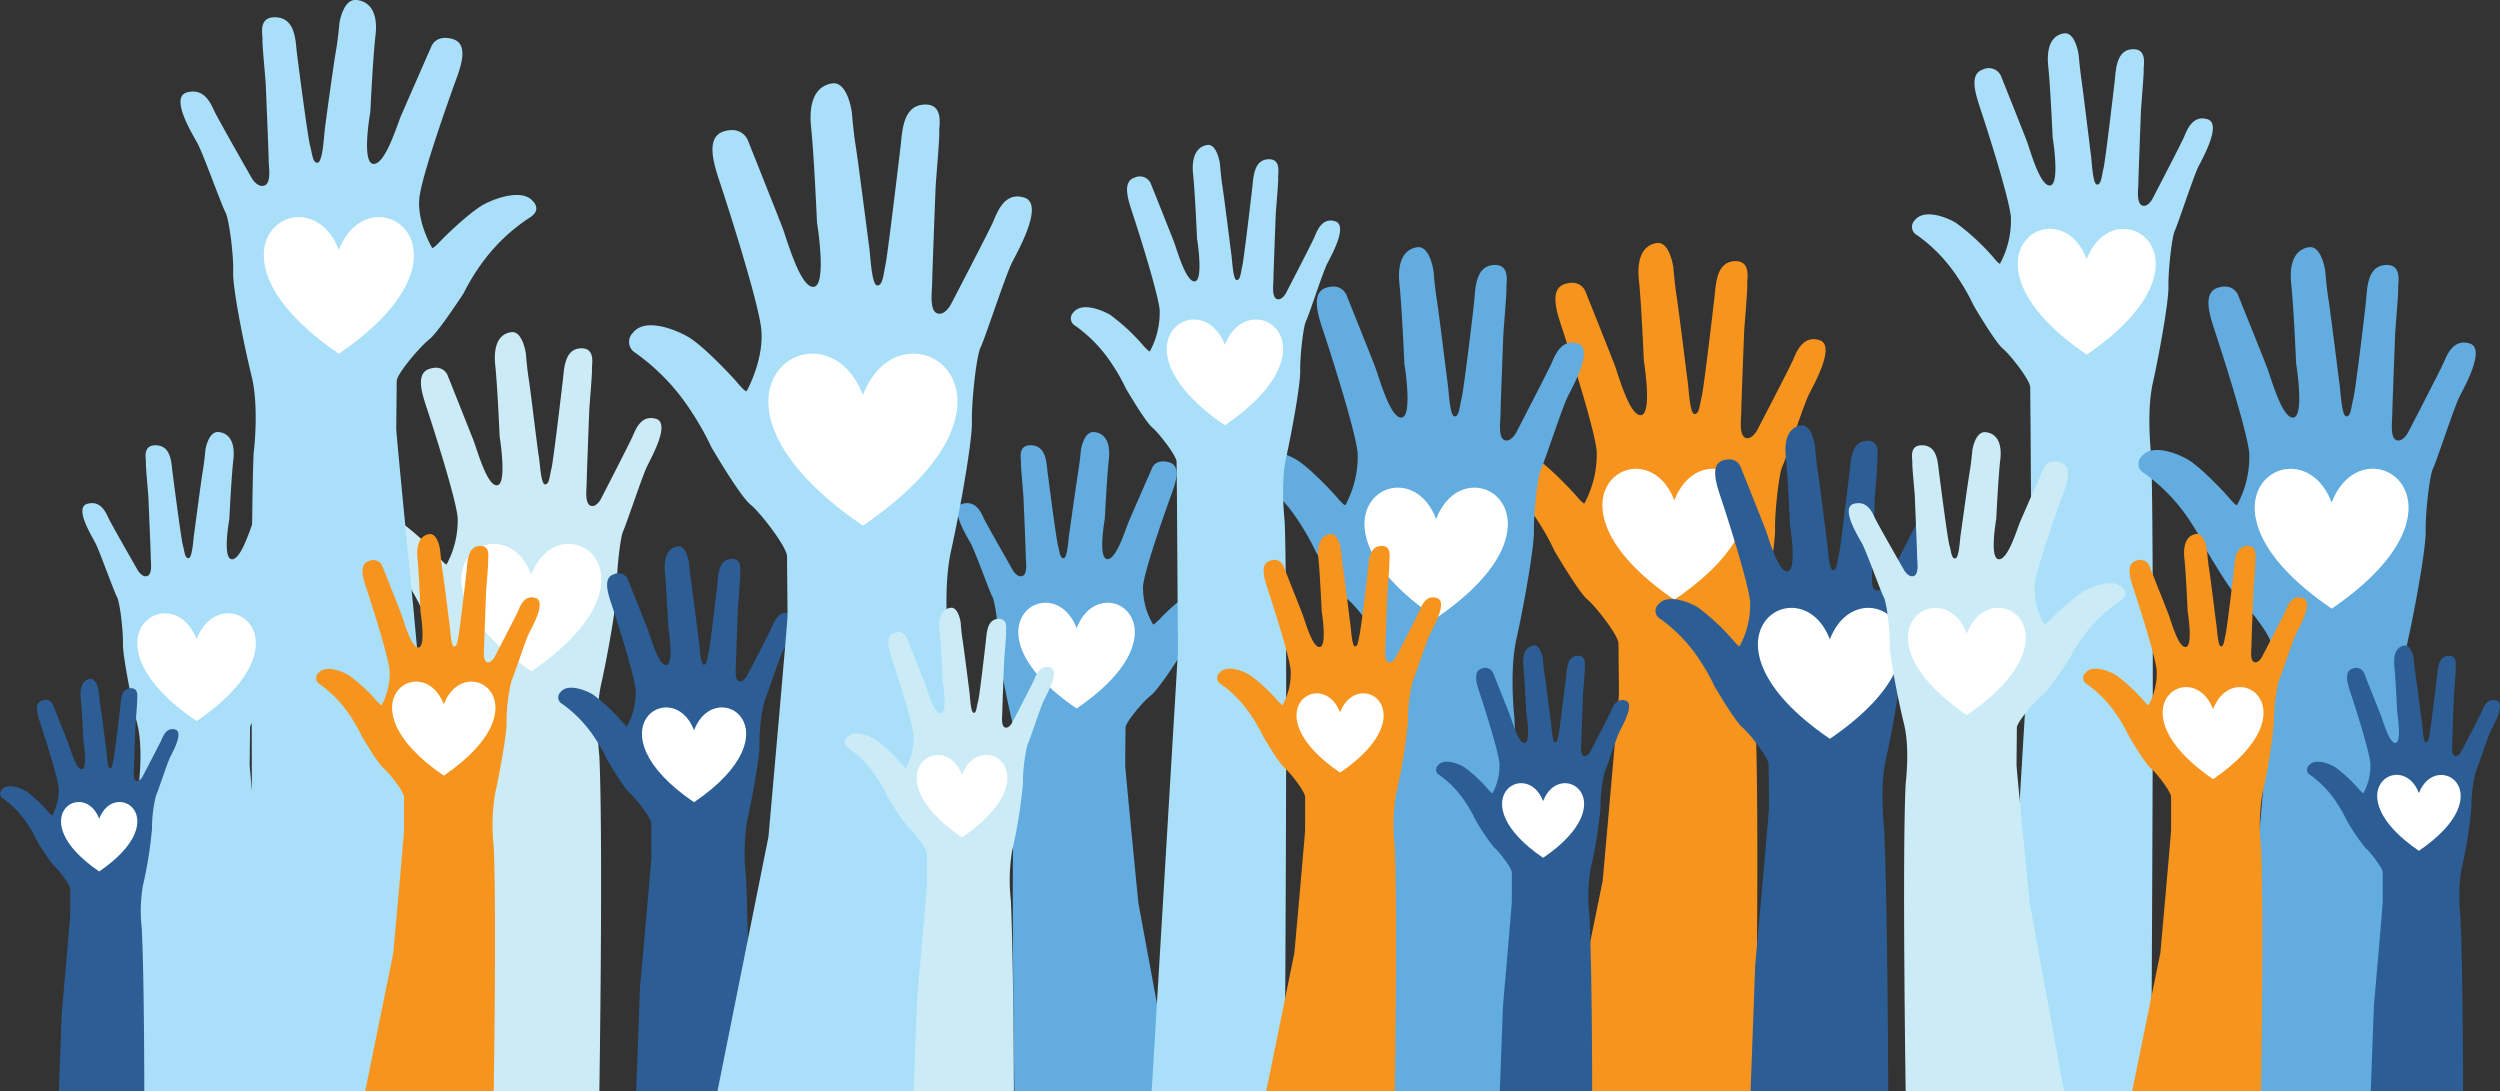 <svg xmlns="http://www.w3.org/2000/svg" viewBox="0 0 392.42 171.33"><rect x="0" y="0" width="392.42" height="171.33" fill="#333333" stroke="none"/><defs><style>.cls-1{fill:#f7941d;}.cls-2{fill:#fff;fill-rule:evenodd;}.cls-3{fill:#62acdf;}.cls-4{fill:#cbebf6;}.cls-5{fill:#a9dff9;}.cls-6{fill:#2c5e95;}</style></defs><g id="Layer_2" data-name="Layer 2"><g id="Capa_2" data-name="Capa 2"><path class="cls-1" d="M275.54,171.33s.69-43.3,0-58.48c0,0-.85-7.42.31-12.59s2.84-14.6,2.78-17.19.58-8.73,1.16-9.9,3.33-9.67,4.21-11.38,4.17-7.64,1.58-8.41-3.59,1.84-4.11,3.07-5.66,11.09-5.66,11.09-.87,1.62-1.87,1.17-.62-3.07-.62-4,.42-11.81.46-12.71.55-6.64.48-7.35S275,40.8,272.19,41s-2.85,3.69-3.07,5.63-1.68,14.33-2,15.59S266.76,65,266,65s-.91-3.92-1.08-5.08-1.42-11.38-1.74-13.39-.52-4.56-.52-4.56-.55-4.11-2.59-3.82-3.2,2.17-2.81,5.85.77,12.59.77,12.59,1.36,8.31-.42,8.57-3.56-6.27-4.17-7.89-4.59-11.55-4.59-11.55-.71-1.91-3.17-1.16-1.42,4.14-.52,6.85,5.11,15.69,5.47,19.38A16.17,16.17,0,0,1,248.71,79s-.07.25-1.2-1.07-4.72-5-6.6-6.15-5.72-2.52-7.31-.51A1.65,1.65,0,0,0,234,74a28.28,28.28,0,0,1,7.44,7.86A36.25,36.25,0,0,1,244,86.46s3.78,6.48,5.17,7.64,4.88,5.69,4.88,6.89.07,7,.07,7.89-2.55,29.37-2.55,29.37l-6.73,33.08Z"/><path class="cls-2" d="M262.82,78.53c4.68-12.14,22.9,0,0,15.61C239.93,78.53,258.15,66.39,262.82,78.53Z"/><path class="cls-3" d="M237.72,171.33s.69-43.54,0-58.57c0,0-.84-7.34.31-12.46s2.81-14.45,2.75-17,.57-8.64,1.15-9.8,3.3-9.57,4.16-11.27,4.13-7.55,1.57-8.32-3.55,1.82-4.07,3-5.6,11-5.6,11-.86,1.6-1.86,1.16-.6-3-.6-4,.41-11.69.45-12.59.54-6.56.48-7.27.73-3.81-2.05-3.61-2.82,3.64-3,5.57-1.67,14.18-2,15.43-.35,2.79-1.09,2.76-.9-3.88-1.06-5-1.4-11.28-1.72-13.26-.52-4.52-.52-4.52-.54-4.06-2.56-3.77-3.17,2.14-2.79,5.79.77,12.46.77,12.46,1.35,8.23-.41,8.48-3.53-6.21-4.13-7.81-4.55-11.43-4.55-11.43-.71-1.89-3.14-1.15-1.41,4.09-.51,6.78,5.06,15.54,5.41,19.19a16,16,0,0,1-1.92,8.16s-.06.26-1.19-1.06-4.67-5-6.53-6.08-5.66-2.5-7.23-.51a1.63,1.63,0,0,0,.38,2.65A28.28,28.28,0,0,1,204,82.06a39.15,39.15,0,0,1,2.56,4.57s3.74,6.42,5.12,7.57,4.83,5.64,4.83,6.82.07,6.88.07,7.81S214,137.91,214,137.91l-6.66,33.42Z"/><path class="cls-2" d="M225.43,81.47c4.65-12.09,22.81,0,0,15.55C202.62,81.47,220.78,69.38,225.43,81.47Z"/><path class="cls-3" d="M159.23,171.33s-.56-37.14,0-48.35c0,0,.69-5.47-.25-9.29s-2.31-10.78-2.25-12.69-.48-6.44-.95-7.3-2.7-7.14-3.41-8.41-3.39-5.63-1.29-6.21,2.92,1.37,3.34,2.27S159,89.54,159,89.54s.71,1.2,1.52.86.5-2.27.5-3-.34-8.71-.37-9.38-.44-4.9-.39-5.42-.61-2.84,1.68-2.7,2.31,2.72,2.49,4.15,1.37,10.58,1.63,11.51.29,2.08.89,2.06.74-2.89.87-3.75S169,75.5,169.25,74s.42-3.37.42-3.37.44-3,2.1-2.81,2.59,1.6,2.28,4.32-.63,9.29-.63,9.29-1.1,6.13.34,6.33,2.89-4.64,3.39-5.83,3.72-8.53,3.72-8.53.58-1.4,2.58-.85,1.15,3.05.42,5.06-4.15,11.58-4.44,14.3A11,11,0,0,0,181,98s.05.19,1-.79a31.81,31.81,0,0,1,5.35-4.54c1.52-.81,4.65-1.86,5.93-.38,0,0,1.16,1-.31,2a22.11,22.11,0,0,0-6,5.8,27.21,27.21,0,0,0-2.1,3.41s-3.07,4.78-4.2,5.64-4,4.21-4,5.09-.05,5.13-.05,5.83,2.07,21.68,2.07,21.68l5.46,29.59Z"/><path class="cls-2" d="M169,98.6c3.78-9.81,18.5,0,0,12.61C150.46,98.6,165.19,88.79,169,98.6Z"/><path class="cls-4" d="M94.08,171.33s.61-39.15,0-52.66c0,0-.76-6.6.27-11.21s2.53-13,2.47-15.29.52-7.78,1-8.81,3-8.61,3.74-10.14,3.71-6.79,1.41-7.48-3.19,1.64-3.66,2.73-5,9.88-5,9.88-.78,1.44-1.67,1-.55-2.73-.55-3.57.37-10.5.4-11.31.49-5.9.43-6.54.66-3.42-1.84-3.25-2.53,3.28-2.73,5-1.5,12.75-1.79,13.87-.32,2.51-1,2.48-.8-3.48-1-4.52-1.26-10.13-1.55-11.92-.46-4.06-.46-4.06-.49-3.65-2.31-3.39-2.85,1.92-2.5,5.21.69,11.2.69,11.2,1.21,7.39-.37,7.62-3.17-5.58-3.72-7-4.09-10.28-4.09-10.28-.63-1.7-2.82-1-1.26,3.68-.46,6.1,4.55,14,4.87,17.25a14.48,14.48,0,0,1-1.73,7.34s-.06.23-1.07-.95a36.06,36.06,0,0,0-5.87-5.47c-1.67-1-5.09-2.25-6.51-.47a1.48,1.48,0,0,0,.35,2.39,25.33,25.33,0,0,1,6.62,7A34.71,34.71,0,0,1,66,95.18s3.36,5.77,4.6,6.8S75,107.05,75,108.12s.06,6.18.06,7-2.28,26.14-2.28,26.14l-6,30.05Z"/><path class="cls-2" d="M83.4,90.18c4.54-11.82,22.28,0,0,15.2C61.11,90.18,78.85,78.36,83.4,90.18Z"/><path class="cls-5" d="M39.82,171.33s-.72-85.81,0-100.25c0,0,.89-7.06-.32-12s-3-13.89-2.9-16.35-.61-8.31-1.22-9.42S31.9,24.14,31,22.5s-4.36-7.26-1.65-8,3.75,1.76,4.29,2.93S39.54,28,39.54,28s.91,1.54,2,1.11.64-2.92.64-3.81-.43-11.23-.47-12.1-.57-6.3-.51-7-.78-3.66,2.17-3.48,3,3.51,3.21,5.36,1.76,13.63,2.1,14.82.37,2.68,1.15,2.65,1-3.72,1.11-4.83S52.39,9.89,52.73,8s.54-4.34.54-4.34S53.84-.26,56,0s3.35,2.07,2.94,5.57-.81,12-.81,12-1.42,7.91.44,8.15,3.72-6,4.36-7.5,4.81-11,4.81-11S68.46,5.4,71,6.11s1.49,3.94.54,6.52-5.34,14.92-5.71,18.43,1.62,7.23,2,7.84c0,0,.07.25,1.25-1s4.94-4.8,6.91-5.84,6-2.41,7.64-.5c0,0,1.49,1.32-.41,2.55a28.57,28.57,0,0,0-7.78,7.48A32.7,32.7,0,0,0,72.79,46s-4,6.17-5.41,7.27-5.11,5.41-5.11,6.56-.07,6.61-.07,7.5,2.67,27.94,2.67,27.94l7,76.09Z"/><path class="cls-5" d="M21.8,171.33s-.55-37.14,0-48.35c0,0,.7-5.47-.24-9.29S19.25,102.91,19.3,101s-.47-6.44-.94-7.3S15.65,86.56,15,85.29s-3.39-5.63-1.29-6.21,2.91,1.37,3.33,2.27,4.6,8.19,4.6,8.19.71,1.2,1.52.86.5-2.27.5-3-.34-8.71-.37-9.38-.44-4.9-.39-5.42-.61-2.84,1.68-2.7,2.31,2.72,2.49,4.15,1.37,10.58,1.63,11.51.29,2.08.89,2.06.74-2.89.87-3.75S31.56,75.5,31.82,74s.42-3.37.42-3.37.45-3,2.1-2.81,2.6,1.6,2.29,4.32S36,81.45,36,81.45s-1.11,6.13.34,6.33,2.89-4.64,3.38-5.83,3.73-8.53,3.73-8.53S44,72,46,72.57s1.16,3.05.42,5.06S42.3,89.21,42,91.93A11.13,11.13,0,0,0,43.58,98s.05.19,1-.79a32.31,32.31,0,0,1,5.36-4.54c1.52-.81,4.64-1.86,5.93-.38,0,0,1.15,1-.32,2a22,22,0,0,0-6,5.8,25.82,25.82,0,0,0-2.1,3.41s-3.07,4.78-4.2,5.64-4,4.21-4,5.09-.06,5.13-.06,5.83,2.08,21.68,2.08,21.68l5.46,29.59Z"/><path class="cls-6" d="M117.61,171.33s0-23.34-.53-33.84a32.3,32.3,0,0,1,.21-8.72c.8-3.58,2-10.1,1.92-11.89A28,28,0,0,1,120,110c.4-.8,2.3-6.69,2.91-7.88s2.89-5.28,1.1-5.82-2.49,1.28-2.85,2.13-3.91,7.68-3.91,7.68-.61,1.12-1.3.8-.43-2.12-.43-2.77.29-8.17.32-8.8.38-4.58.33-5.08.52-2.66-1.43-2.53-2,2.55-2.13,3.9-1.16,9.91-1.38,10.79-.25,1.94-.77,1.92-.62-2.71-.73-3.51-1-7.88-1.21-9.27-.36-3.15-.36-3.15-.38-2.85-1.79-2.64-2.22,1.5-2,4,.54,8.71.54,8.71.94,5.74-.29,5.92-2.46-4.34-2.89-5.46-3.18-8-3.18-8a1.63,1.63,0,0,0-2.19-.8c-1.7.51-1,2.86-.36,4.74s3.54,10.86,3.78,13.41a11.05,11.05,0,0,1-1.34,5.7s0,.18-.83-.74a28,28,0,0,0-4.56-4.25c-1.3-.76-4-1.74-5.06-.36a1.15,1.15,0,0,0,.27,1.86A19.88,19.88,0,0,1,93.48,116a27.33,27.33,0,0,1,1.79,3.19s2.62,4.49,3.58,5.29,3.38,3.94,3.38,4.77,0,4.81,0,5.46-1.77,20.32-1.77,20.32l-.6,16.27Z"/><path class="cls-6" d="M22.65,171.33s0-17.67-.4-25.62a24.27,24.27,0,0,1,.16-6.6,65.56,65.56,0,0,0,1.45-9,21.75,21.75,0,0,1,.61-5.18c.31-.61,1.75-5.07,2.2-6s2.19-4,.84-4.41-1.89,1-2.16,1.61-3,5.81-3,5.81-.46.85-1,.61-.32-1.61-.32-2.1.22-6.18.24-6.66.29-3.47.26-3.85.38-2-1.09-1.91S19,110,18.88,111s-.88,7.5-1.05,8.17-.19,1.47-.58,1.45-.47-2-.55-2.66-.75-6-.92-7-.27-2.39-.27-2.39-.29-2.15-1.36-2-1.67,1.14-1.47,3.07.41,6.59.41,6.59.71,4.35-.22,4.49-1.87-3.29-2.19-4.14-2.4-6-2.4-6a1.25,1.25,0,0,0-1.67-.61c-1.28.38-.74,2.16-.27,3.59S9,121.74,9.21,123.67a8.48,8.48,0,0,1-1,4.32s0,.14-.63-.55a20.6,20.6,0,0,0-3.45-3.22c-1-.58-3-1.33-3.83-.27a.86.86,0,0,0,.2,1.4,14.87,14.87,0,0,1,3.9,4.12,19.45,19.45,0,0,1,1.35,2.42,30.08,30.08,0,0,0,2.71,4c.73.61,2.56,3,2.56,3.61s0,3.64,0,4.13S9.7,159,9.7,159l-.46,12.31Z"/><path class="cls-1" d="M77.5,171.33s.45-28.44,0-38.41a30.59,30.59,0,0,1,.2-8.27c.76-3.4,1.87-9.59,1.82-11.29a26.89,26.89,0,0,1,.77-6.5c.38-.77,2.19-6.35,2.76-7.48s2.74-5,1-5.52-2.36,1.21-2.7,2-3.72,7.28-3.72,7.28-.57,1.07-1.23.77-.4-2-.4-2.64.28-7.75.3-8.35.36-4.35.32-4.82.48-2.53-1.36-2.4-1.87,2.42-2,3.7S72.17,98.83,72,99.66s-.23,1.85-.72,1.82-.6-2.57-.7-3.33-.94-7.48-1.15-8.8-.34-3-.34-3-.36-2.7-1.7-2.51-2.1,1.42-1.85,3.85S66,96,66,96s.89,5.46-.28,5.63S63.4,97.47,63,96.41s-3-7.59-3-7.59a1.55,1.55,0,0,0-2.08-.76c-1.62.49-.94,2.72-.34,4.5s3.35,10.3,3.59,12.73a10.52,10.52,0,0,1-1.28,5.41s0,.17-.78-.7a26.84,26.84,0,0,0-4.34-4c-1.23-.73-3.76-1.66-4.8-.34a1.08,1.08,0,0,0,.26,1.76,18.56,18.56,0,0,1,4.88,5.16,25.42,25.42,0,0,1,1.7,3s2.49,4.26,3.4,5,3.21,3.74,3.21,4.53,0,4.57,0,5.18-1.68,19.29-1.68,19.29l-4.42,21.73Z"/><path class="cls-5" d="M201.65,171.33s.54-77.52,0-89.53c0,0-.68-5.86.24-10s2.25-11.54,2.2-13.59.46-6.9.92-7.82,2.63-7.65,3.32-9,3.3-6,1.26-6.65-2.84,1.46-3.25,2.44S201.86,46,201.86,46s-.69,1.28-1.48.92-.49-2.43-.49-3.17.33-9.34.36-10.06.44-5.24.38-5.8.59-3.05-1.63-2.89-2.25,2.91-2.43,4.45S195.24,40.76,195,41.76s-.28,2.22-.87,2.2-.71-3.1-.84-4-1.13-9-1.39-10.59-.4-3.61-.4-3.61-.44-3.24-2-3-2.53,1.71-2.22,4.63.61,10,.61,10,1.07,6.57-.33,6.77-2.82-5-3.3-6.24-3.63-9.13-3.63-9.13a1.88,1.88,0,0,0-2.51-.92c-1.94.59-1.13,3.27-.41,5.42s4,12.41,4.32,15.33a12.85,12.85,0,0,1-1.53,6.52s-.05.2-1-.85a31.43,31.43,0,0,0-5.22-4.86c-1.48-.87-4.52-2-5.78-.4a1.31,1.31,0,0,0,.31,2.12,22.46,22.46,0,0,1,5.88,6.21,29.37,29.37,0,0,1,2.05,3.65s3,5.13,4.09,6.05,3.86,4.5,3.86,5.44.06,5.5.06,6.24.15,23.6.15,23.6l-4.13,69.07Z"/><path class="cls-6" d="M249.92,171.33s0-19.1-.44-27.69a26.64,26.64,0,0,1,.17-7.14,71.53,71.53,0,0,0,1.58-9.73,22.9,22.9,0,0,1,.65-5.6c.33-.66,1.89-5.48,2.39-6.45s2.36-4.32.89-4.76-2,1-2.32,1.74-3.21,6.28-3.21,6.28-.49.91-1.06.66-.35-1.74-.35-2.27.24-6.69.26-7.2.31-3.75.27-4.16.43-2.18-1.17-2.07-1.61,2.09-1.74,3.19-1,8.11-1.13,8.83-.21,1.59-.63,1.57-.51-2.21-.6-2.87-.81-6.45-1-7.59-.29-2.58-.29-2.58-.31-2.32-1.47-2.16-1.81,1.23-1.59,3.32.44,7.12.44,7.12.77,4.71-.24,4.85-2-3.55-2.36-4.46-2.6-6.54-2.6-6.54a1.35,1.35,0,0,0-1.8-.66c-1.39.42-.8,2.34-.29,3.88s2.89,8.89,3.09,11a9,9,0,0,1-1.09,4.67s0,.15-.68-.6a22.86,22.86,0,0,0-3.74-3.48c-1.06-.63-3.24-1.43-4.14-.29a.93.93,0,0,0,.22,1.51,16,16,0,0,1,4.21,4.46,20.8,20.8,0,0,1,1.47,2.61,31.45,31.45,0,0,0,2.93,4.33c.79.66,2.76,3.22,2.76,3.9s0,3.94,0,4.47S235.91,158,235.91,158l-.49,13.31Z"/><path class="cls-1" d="M218.93,171.33s.45-28.44,0-38.41a30.59,30.59,0,0,1,.2-8.27A82.88,82.88,0,0,0,221,113.36a26.4,26.4,0,0,1,.77-6.5c.38-.77,2.18-6.35,2.76-7.48s2.74-5,1-5.52-2.36,1.21-2.7,2-3.72,7.28-3.72,7.28-.57,1.07-1.23.77-.4-2-.4-2.64.27-7.75.3-8.35.36-4.35.31-4.82.49-2.53-1.36-2.4-1.87,2.42-2,3.7-1.11,9.41-1.32,10.24-.24,1.85-.72,1.82-.6-2.57-.71-3.33-.93-7.48-1.14-8.8-.34-3-.34-3-.36-2.7-1.7-2.51-2.1,1.42-1.85,3.85.51,8.26.51,8.26.89,5.46-.28,5.63-2.33-4.12-2.74-5.18-3-7.59-3-7.59a1.55,1.55,0,0,0-2.08-.76c-1.62.49-.94,2.72-.35,4.5s3.36,10.3,3.59,12.73a10.44,10.44,0,0,1-1.27,5.41s0,.17-.79-.7a26.35,26.35,0,0,0-4.33-4c-1.23-.73-3.76-1.66-4.8-.34a1.08,1.08,0,0,0,.25,1.76,18.56,18.56,0,0,1,4.89,5.16,25.42,25.42,0,0,1,1.7,3s2.49,4.26,3.4,5,3.21,3.74,3.21,4.53,0,4.57,0,5.18-1.68,19.29-1.68,19.29l-4.42,21.73Z"/><path class="cls-5" d="M148.92,171.33s.81-52,0-69.94c0,0-1-8.77.36-14.89s3.36-17.25,3.28-20.31.69-10.33,1.38-11.71,3.94-11.43,5-13.45,4.93-9,1.87-10-4.24,2.18-4.85,3.63-6.7,13.12-6.7,13.12-1,1.91-2.21,1.38-.73-3.64-.73-4.74.5-14,.54-15,.65-7.84.57-8.68.88-4.55-2.45-4.32-3.36,4.36-3.63,6.65S139.33,40,139,41.52s-.42,3.33-1.3,3.29-1.07-4.63-1.26-6S134.71,25.35,134.33,23s-.62-5.4-.62-5.4-.65-4.85-3.06-4.51-3.79,2.56-3.33,6.92.92,14.88.92,14.88,1.61,9.83-.49,10.13-4.21-7.42-4.94-9.33S117.38,22,117.38,22s-.84-2.26-3.74-1.38-1.69,4.9-.61,8.11,6,18.55,6.46,22.9-1.84,9-2.3,9.76c0,0-.07.3-1.41-1.27s-5.59-6-7.8-7.26-6.77-3-8.64-.62a2,2,0,0,0,.45,3.18,33.51,33.51,0,0,1,8.8,9.29,43,43,0,0,1,3.06,5.46s4.47,7.66,6.12,9,5.77,6.74,5.77,8.15.08,8.22.08,9.33-3,34.72-3,34.72l-8,39.91Z"/><path class="cls-6" d="M296.39,171.33s-.07-28.53-.65-41.37c0,0-.72-6.28.26-10.65s2.4-12.35,2.35-14.54.49-7.39,1-8.37,2.82-8.18,3.56-9.63,3.53-6.46,1.34-7.12-3,1.56-3.47,2.6S296,91.64,296,91.64s-.74,1.36-1.59,1-.52-2.6-.52-3.39.35-10,.38-10.75.47-5.61.41-6.21.63-3.26-1.75-3.09-2.4,3.11-2.6,4.76-1.42,12.12-1.69,13.19-.3,2.38-.93,2.35-.77-3.31-.91-4.3-1.2-9.63-1.48-11.33-.43-3.85-.43-3.85-.47-3.48-2.19-3.23-2.71,1.83-2.38,5,.66,10.65.66,10.65,1.14,7-.36,7.24-3-5.3-3.53-6.67-3.89-9.77-3.89-9.77-.59-1.61-2.68-1-1.2,3.5-.43,5.8,4.32,13.26,4.62,16.38a13.65,13.65,0,0,1-1.64,7s-.06.22-1-.9a34.15,34.15,0,0,0-5.58-5.2c-1.59-.93-4.85-2.13-6.19-.44a1.4,1.4,0,0,0,.33,2.27,24.22,24.22,0,0,1,6.29,6.65,30,30,0,0,1,2.19,3.9s3.2,5.48,4.38,6.47,4.13,4.81,4.13,5.82.06,5.89.06,6.68-2.17,24.84-2.17,24.84l-.73,19.89Z"/><path class="cls-4" d="M159.15,171.33s-.05-20.72-.48-30a28.66,28.66,0,0,1,.19-7.73A77.45,77.45,0,0,0,160.57,123a24.91,24.91,0,0,1,.71-6.08c.36-.71,2.05-5.93,2.58-7s2.57-4.69,1-5.16-2.21,1.13-2.52,1.89-3.48,6.81-3.48,6.81-.54,1-1.15.71-.38-1.88-.38-2.46.26-7.25.28-7.81.34-4.07.3-4.51.45-2.36-1.27-2.24-1.75,2.27-1.89,3.46-1,8.8-1.24,9.57-.21,1.73-.67,1.71-.56-2.4-.65-3.12-.88-7-1.08-8.22-.31-2.8-.31-2.8-.34-2.53-1.59-2.35-2,1.33-1.73,3.6.47,7.73.47,7.73.84,5.1-.25,5.26-2.19-3.85-2.57-4.85-2.82-7.09-2.82-7.09a1.44,1.44,0,0,0-1.94-.71c-1.51.45-.88,2.54-.32,4.21s3.14,9.63,3.36,11.9a10,10,0,0,1-1.2,5.06s0,.16-.73-.65a25,25,0,0,0-4.05-3.78c-1.16-.67-3.52-1.55-4.49-.32a1,1,0,0,0,.23,1.65,17.45,17.45,0,0,1,4.57,4.83,21.35,21.35,0,0,1,1.59,2.83,35.06,35.06,0,0,0,3.18,4.7c.86.71,3,3.49,3,4.23s0,4.27,0,4.85-1.57,18-1.57,18l-.53,14.44Z"/><path class="cls-5" d="M337.65,171.33s.61-86.64,0-100.06c0,0-.75-6.56.27-11.13s2.52-12.9,2.46-15.19.51-7.72,1-8.75,2.94-8.54,3.71-10.06,3.69-6.75,1.4-7.43-3.17,1.62-3.63,2.71-5,9.81-5,9.81-.77,1.43-1.66,1-.54-2.72-.54-3.55.37-10.43.4-11.23.48-5.86.43-6.49.66-3.4-1.83-3.23-2.52,3.26-2.72,5-1.48,12.67-1.77,13.78-.32,2.49-1,2.46-.8-3.46-.94-4.49S327,14.42,326.74,12.65s-.45-4-.45-4S325.8,5,324,5.24s-2.83,1.92-2.49,5.18.69,11.12.69,11.12,1.2,7.34-.38,7.57-3.14-5.54-3.69-7-4.05-10.21-4.05-10.21a2.09,2.09,0,0,0-2.8-1c-2.17.66-1.26,3.66-.46,6.06s4.52,13.87,4.83,17.13a14.29,14.29,0,0,1-1.71,7.29s-.06.22-1.06-1A36,36,0,0,0,307.05,35c-1.66-1-5.06-2.23-6.47-.45a1.46,1.46,0,0,0,.35,2.37,24.82,24.82,0,0,1,6.57,6.95,32.43,32.43,0,0,1,2.29,4.07s3.34,5.73,4.57,6.76,4.32,5,4.32,6.09.06,6.14.06,7,.17,26.37.17,26.37l-4.61,77.2Z"/><path class="cls-3" d="M377.71,171.33s.68-43.54,0-58.57c0,0-.84-7.34.3-12.46s2.82-14.45,2.75-17,.58-8.64,1.16-9.8,3.29-9.57,4.16-11.27,4.13-7.55,1.57-8.32-3.56,1.82-4.07,3-5.6,11-5.6,11-.87,1.6-1.86,1.16-.61-3-.61-4,.42-11.69.45-12.59.54-6.56.48-7.27.74-3.81-2.05-3.61-2.82,3.64-3,5.57-1.66,14.18-2,15.43-.36,2.79-1.09,2.76-.9-3.88-1.06-5-1.41-11.28-1.73-13.26-.51-4.52-.51-4.52-.55-4.06-2.56-3.77-3.18,2.14-2.79,5.79.77,12.46.77,12.46,1.34,8.23-.42,8.48-3.52-6.21-4.13-7.81S351.3,46.3,351.3,46.3s-.7-1.89-3.13-1.15-1.41,4.09-.52,6.78,5.06,15.54,5.41,19.19a15.83,15.83,0,0,1-1.92,8.16s-.06.26-1.18-1.06-4.68-5-6.53-6.08-5.67-2.5-7.24-.51a1.63,1.63,0,0,0,.38,2.65,28.13,28.13,0,0,1,7.37,7.78,35.84,35.84,0,0,1,2.56,4.57s3.74,6.42,5.13,7.57,4.83,5.64,4.83,6.82.06,6.88.06,7.81S354,137.91,354,137.91l-6.66,33.42Z"/><path class="cls-6" d="M386.62,171.33s0-19.1-.43-27.69a26.64,26.64,0,0,1,.17-7.14,69.72,69.72,0,0,0,1.57-9.73,23.34,23.34,0,0,1,.66-5.6c.33-.66,1.89-5.48,2.38-6.45s2.37-4.32.9-4.76-2,1-2.32,1.74-3.21,6.28-3.21,6.28-.49.91-1.06.66-.35-1.74-.35-2.27.24-6.69.26-7.2.31-3.75.27-4.16.42-2.18-1.17-2.07-1.61,2.09-1.74,3.19-1,8.11-1.14,8.83-.2,1.59-.62,1.57-.51-2.21-.6-2.87-.81-6.45-1-7.59-.3-2.58-.3-2.58-.31-2.32-1.46-2.16-1.81,1.23-1.59,3.32.44,7.12.44,7.12.76,4.71-.24,4.85-2-3.55-2.37-4.46-2.6-6.54-2.6-6.54a1.34,1.34,0,0,0-1.79-.66c-1.39.42-.81,2.34-.29,3.88s2.89,8.89,3.09,11a9.11,9.11,0,0,1-1.1,4.67s0,.15-.68-.6a22.78,22.78,0,0,0-3.73-3.48c-1.06-.63-3.24-1.43-4.14-.29a.92.92,0,0,0,.22,1.51,16.19,16.19,0,0,1,4.21,4.46,20.8,20.8,0,0,1,1.47,2.61,31.45,31.45,0,0,0,2.93,4.33c.78.66,2.76,3.22,2.76,3.9s0,3.94,0,4.47S372.62,158,372.62,158l-.49,13.31Z"/><path class="cls-1" d="M354.91,171.33s.45-28.44,0-38.41a30.59,30.59,0,0,1,.2-8.27,82.88,82.88,0,0,0,1.82-11.29,26.4,26.4,0,0,1,.77-6.5c.38-.77,2.18-6.35,2.76-7.48s2.74-5,1-5.52-2.36,1.21-2.7,2-3.72,7.28-3.72,7.28-.57,1.07-1.23.77-.4-2-.4-2.64.27-7.75.29-8.35.37-4.35.32-4.82.49-2.53-1.36-2.4-1.87,2.42-2,3.7-1.11,9.41-1.32,10.24-.24,1.85-.72,1.82-.6-2.57-.71-3.33-.93-7.48-1.15-8.8-.33-3-.33-3-.36-2.7-1.7-2.51-2.11,1.42-1.85,3.85.51,8.26.51,8.26.89,5.46-.28,5.63-2.33-4.12-2.74-5.18-3-7.59-3-7.59a1.56,1.56,0,0,0-2.09-.76c-1.61.49-.93,2.72-.34,4.5s3.36,10.3,3.59,12.73a10.44,10.44,0,0,1-1.27,5.41s0,.17-.79-.7a26.35,26.35,0,0,0-4.33-4c-1.23-.73-3.76-1.66-4.8-.34a1.08,1.08,0,0,0,.25,1.76,18.56,18.56,0,0,1,4.89,5.16,25.42,25.42,0,0,1,1.7,3s2.49,4.26,3.4,5,3.21,3.74,3.21,4.53,0,4.57,0,5.18-1.68,19.29-1.68,19.29l-4.42,21.73Z"/><path class="cls-2" d="M53.19,39.24c4.87-12.67,23.88,0,0,16.28C29.31,39.24,48.31,26.57,53.19,39.24Z"/><path class="cls-2" d="M30.86,100.34c3.85-10,18.85,0,0,12.85C12,100.34,27,90.34,30.86,100.34Z"/><path class="cls-2" d="M15.57,128.51c2.48-6.44,12.14,0,0,8.28C3.42,128.51,13.09,122.07,15.57,128.51Z"/><path class="cls-2" d="M69.66,110.54c3.36-8.72,16.45,0,0,11.21C53.21,110.54,66.3,101.82,69.66,110.54Z"/><path class="cls-2" d="M108.94,114.62c3.39-8.79,16.59,0,0,11.31C92.36,114.62,105.56,105.83,108.94,114.62Z"/><path class="cls-2" d="M135.45,62c6.14-15.95,30.08,0,0,20.51C105.37,62,129.31,46.06,135.45,62Z"/><path class="cls-2" d="M151,121.6c2.94-7.65,14.44,0,0,9.85C136.58,121.6,148.07,114,151,121.6Z"/><path class="cls-2" d="M192.27,54.14c3.78-9.81,18.51,0,0,12.62C173.77,54.14,188.5,44.33,192.27,54.14Z"/><path class="cls-2" d="M210.35,111.82c2.83-7.35,13.87,0,0,9.46C196.48,111.82,207.52,104.47,210.35,111.82Z"/><path class="cls-2" d="M242.22,125.75c2.66-6.92,13.05,0,0,8.9C229.16,125.75,239.55,118.83,242.22,125.75Z"/><path class="cls-2" d="M287.23,100.36c4.68-12.14,22.9,0,0,15.61C264.34,100.36,282.56,88.22,287.23,100.36Z"/><path class="cls-4" d="M299.13,171.33s-.56-37.14,0-48.35c0,0,.69-5.47-.25-9.29s-2.3-10.78-2.25-12.69-.47-6.44-.95-7.3-2.7-7.14-3.41-8.41-3.39-5.63-1.28-6.21,2.91,1.37,3.33,2.27,4.59,8.19,4.59,8.19.71,1.2,1.53.86.49-2.27.49-3-.34-8.71-.36-9.38-.45-4.9-.4-5.42-.6-2.84,1.68-2.7,2.31,2.72,2.5,4.15S305.71,84.67,306,85.6s.29,2.08.9,2.06.73-2.89.86-3.75,1.16-8.41,1.42-9.89.42-3.37.42-3.37.44-3,2.1-2.81,2.6,1.6,2.28,4.32-.63,9.29-.63,9.29-1.1,6.13.35,6.33,2.88-4.64,3.38-5.83,3.73-8.53,3.73-8.53.57-1.4,2.57-.85,1.15,3.05.42,5.06-4.15,11.58-4.44,14.3A11,11,0,0,0,320.91,98s0,.19,1-.79a32.22,32.22,0,0,1,5.35-4.54c1.53-.81,4.65-1.86,5.94-.38,0,0,1.15,1-.32,2a22.11,22.11,0,0,0-6,5.8,27.21,27.21,0,0,0-2.1,3.41s-3.07,4.78-4.2,5.64-4,4.21-4,5.09-.05,5.13-.05,5.83,2.07,21.68,2.07,21.68L324,171.33Z"/><path class="cls-2" d="M308.73,99.47c3.83-10,18.75,0,0,12.78C290,99.47,304.9,89.52,308.73,99.47Z"/><path class="cls-2" d="M327.55,40.67c4.48-11.64,21.95,0,0,15C305.6,40.67,323.07,29,327.55,40.67Z"/><path class="cls-2" d="M347.38,111.31c3.28-8.51,16.06,0,0,11C331.33,111.31,344.11,102.8,347.38,111.31Z"/><path class="cls-2" d="M366,78.87c5-13,24.45,0,0,16.67C341.51,78.87,361,65.9,366,78.87Z"/><path class="cls-2" d="M379.69,124.49c2.72-7,13.29,0,0,9.06C366.41,124.49,377,117.45,379.69,124.49Z"/></g></g></svg>